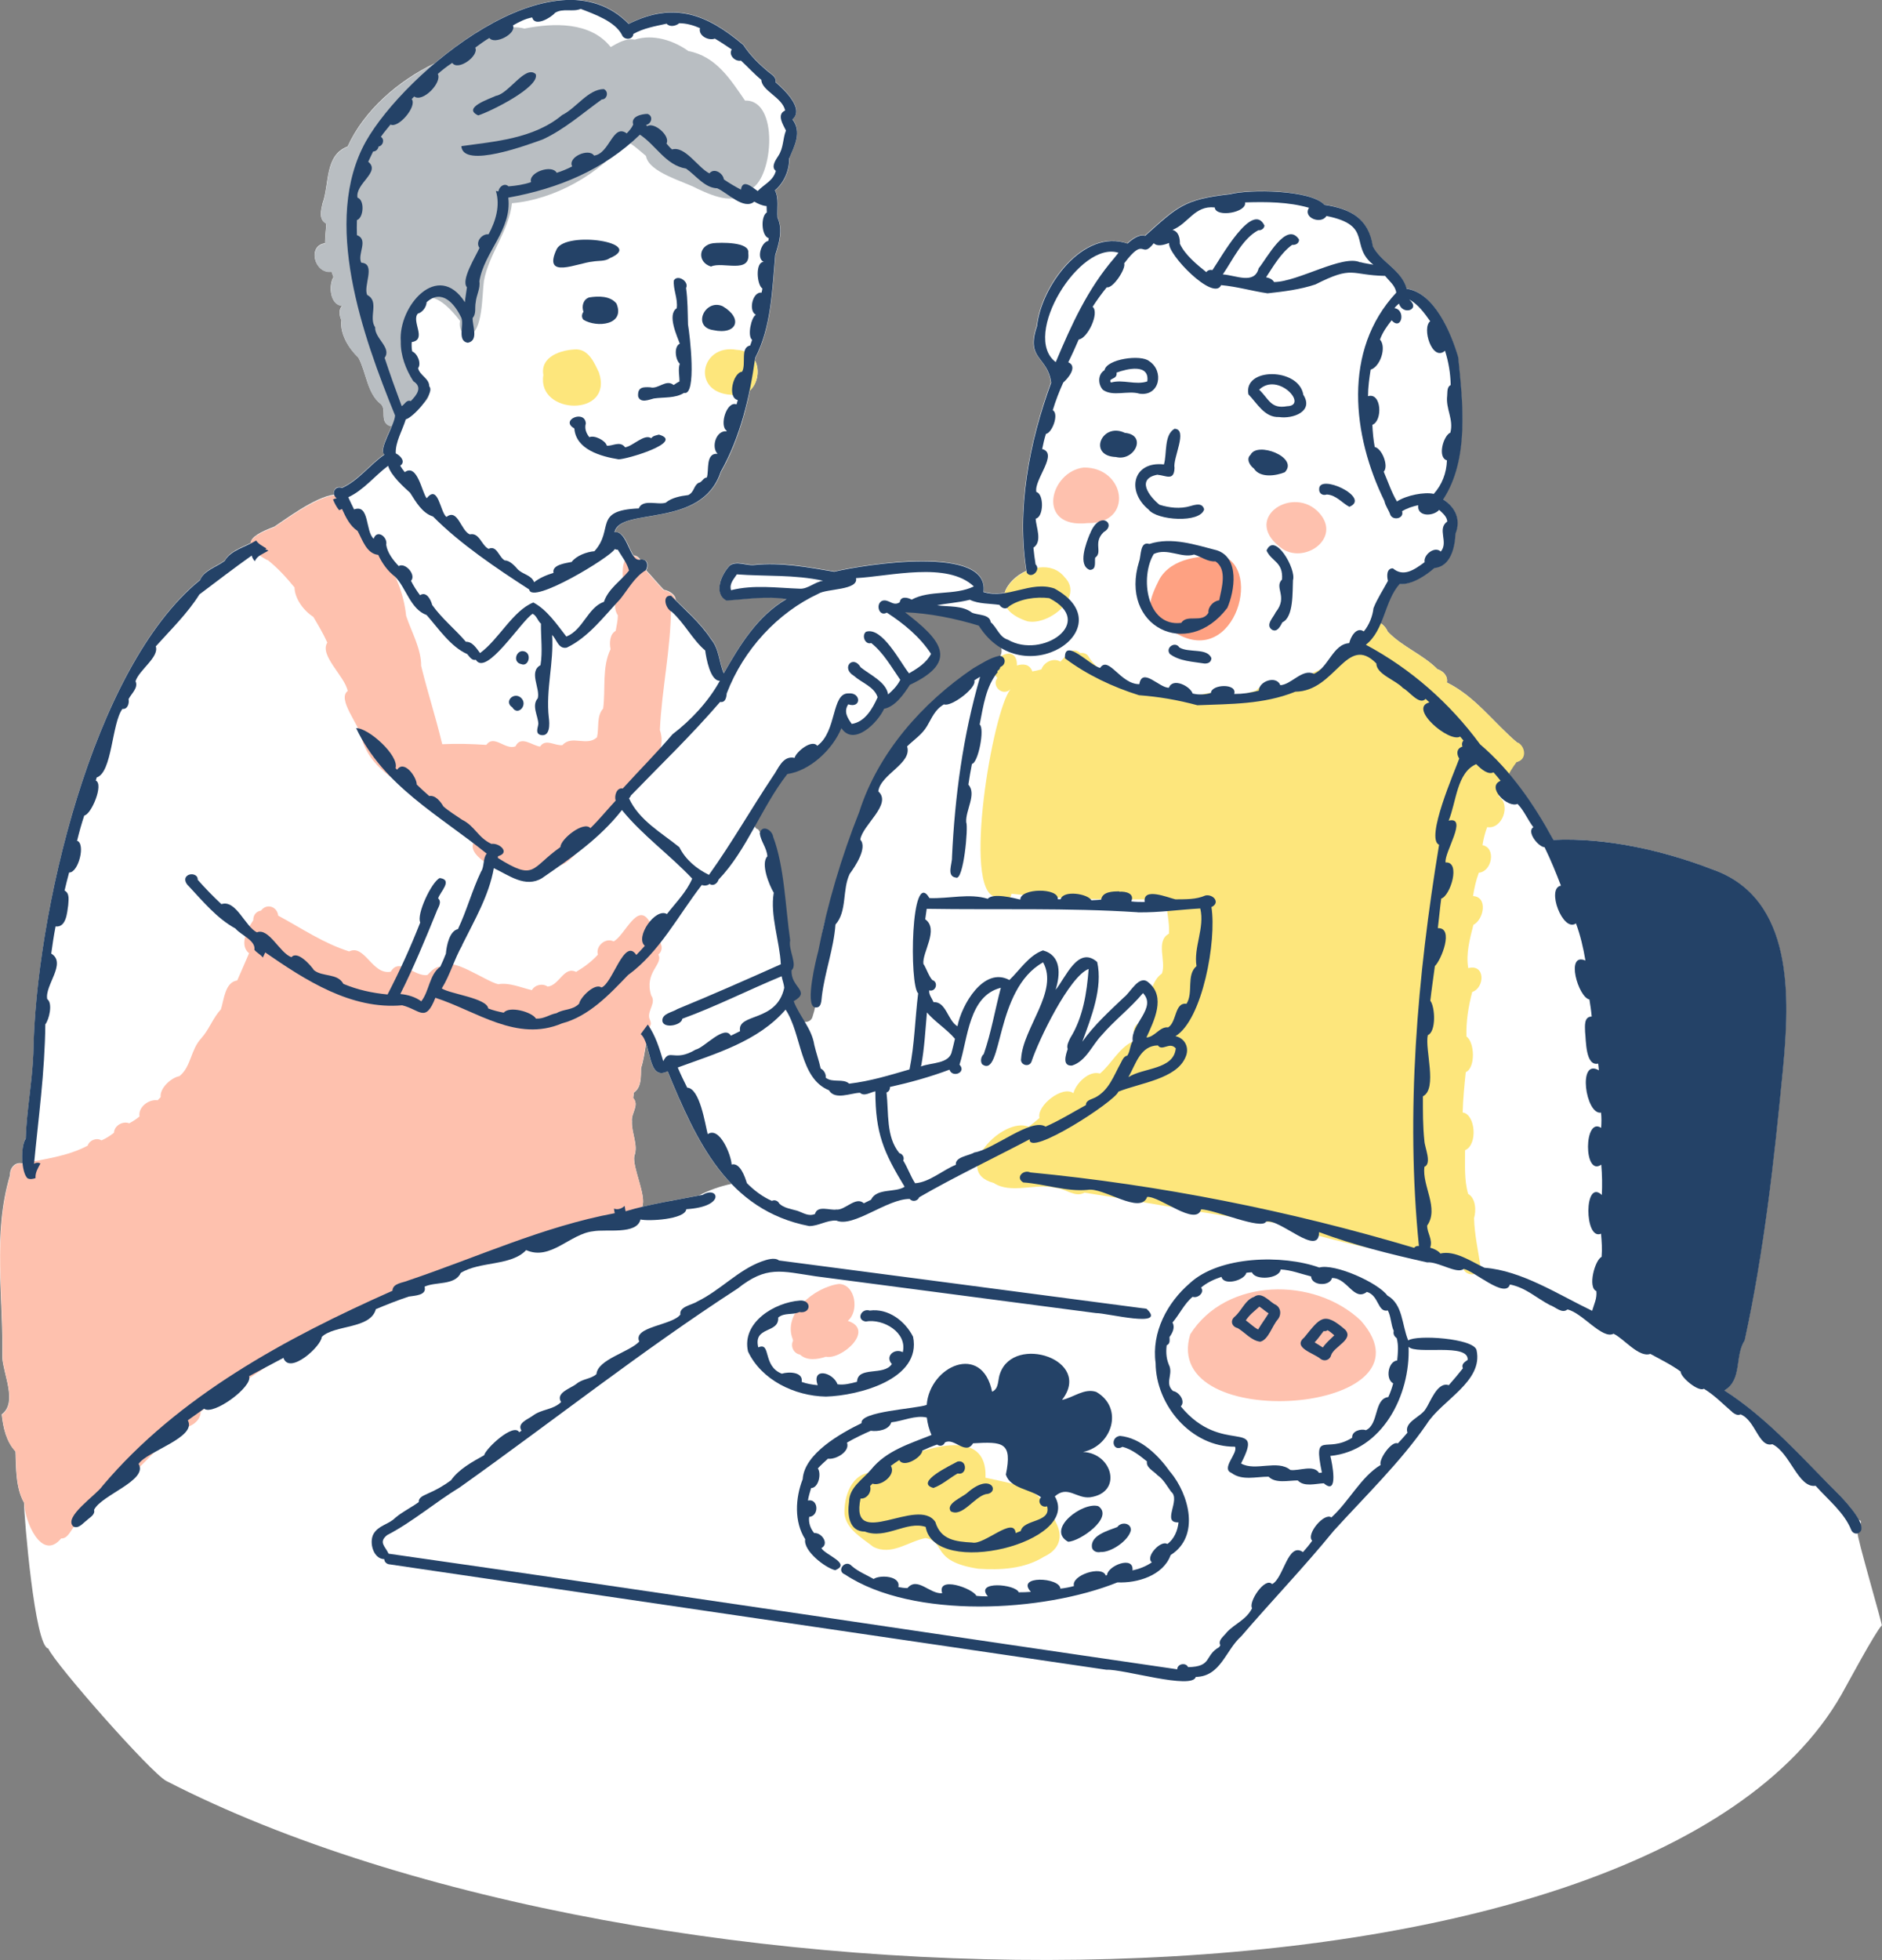 <?xml version="1.0" encoding="UTF-8"?><svg id="_レイヤー_2" xmlns="http://www.w3.org/2000/svg" viewBox="0 0 165.25 172.08"><rect x="0" y="0" width="165.25" height="172.08" fill="#808080" stroke="none"/><defs><style>.cls-1{fill:#fde67c;}.cls-1,.cls-2,.cls-3,.cls-4,.cls-5,.cls-6{stroke-width:0px;}.cls-2{fill:#244267;}.cls-3{fill:#fec1ae;}.cls-4{fill:#fff;}.cls-5{fill:#fea182;}.cls-6{fill:#b9bec2;}</style></defs><g id="_レイヤー_1-2"><path class="cls-4" d="m163.36,133.75c.11-.14,0-.31-.15-.32-.42-.8-1.3-1.74-1.58-2.04-3.27-3.25-6.37-6.85-10.24-9.33,1.59-.93.89-3.03,1.78-4.39,1.71-7.86,2.59-15.8,3.36-23.78.6-6.3,1.02-15.04-6.19-17.57-4.27-1.65-9.33-2.81-13.96-2.59-1.14-2.09-2.42-4.07-3.92-5.84.2-.34.4-.68.64-.99,0,0,0,0,0,0,0,0,0,0,0,0,.89-.18.81-1.29.13-1.7-2.1-1.77-3.68-4.05-6.19-5.29.11-.57-.33-1.01-.83-1.17-1.29-1.3-3.09-1.96-4.36-3.29-.13-.32-.37-.59-.63-.75.5-1.18.81-2.51,1.64-3.45,1.09.08,2.32-.76,3.05-1.4,1.44-.14,1.81-1.81,1.86-3.02.49-1.2.01-2.32-1.08-3.01,2.3-3.51,1.73-8.47,1.32-12.49-.63-2.14-2.09-5.65-4.53-6-.42-1.65-2.25-2.33-2.97-3.73-.37-2.46-1.96-3.29-4.25-3.64-1.2-1.33-6.59-1.38-8.29-.93-4.07.46-4.59,1.1-7.46,3.66-.3-.12-.81,0-1.54.67-3.9-1.35-7.59,3.79-7.94,7.24-1.02,2.98.94,2.62,1.24,4.98-1.9,5.19-3.04,11.06-2.16,16.53-.91.41-1.67,1.15-1.9,1.93-.61.09-1.23.1-1.85-.1.59-4.16-10.42-2.42-13.1-1.78-2.28-.39-4.69-.84-7.03-.59-.69.08-1.5-.39-2.13.04-.73.74-1.49,2.45-.3,3.08,1.75-.11,3.49-.41,5.27-.13-2.54,1.48-4.08,4.01-5.51,6.52-.43-.99-.39-2.14-1.13-3.01-.84-1.29-2.02-2.33-3.1-3.4.01-.46-.55-.81-1.04-.9-.53-.55-1.02-1.15-1.55-1.71.26-.37.15-1.01-.45-.93-.02,0-.05,0-.07,0-.13-.23-.36-.36-.61-.39-.46-.72-.79-2.15-1.62-2.02.46-2.26,7.66-.25,9.32-5.29,1.26-2.22,2.03-4.67,2.54-7.16.69-.62.88-1.79.45-2.63.01-.07.02-.14.03-.21,1.42-2.73,1.49-6.01,1.76-9.03.33-1.04.69-2.22.2-3.28-.06-.77.14-1.73-.23-2.4.81-.67,1.29-1.81,1.25-2.84.47-1.1,1.13-2.32.28-3.42,1.09-.93-.76-2.64-1.49-3.27.1-.43-.33-.66-.61-.89-.86-.71-1.63-1.48-2.22-2.38-3.15-2.66-6.06-3.84-10.06-1.84-4.38-4.5-11.68-1.08-17.07,3.49-3.15,1.51-6.16,4.09-7.62,7.29-2.04.77-1.58,3.3-2.2,4.99-.13.59-.36,1.44.33,1.77-.03.58-.11,1.16-.11,1.73-1.59.21-.92,2.73.57,2.49,0,0,0,0,0,0,.06.16.12.32.17.48-.45.73-.31,2.46.77,2.52-.35.34-.25.87-.07,1.28-.16,1.18.65,2.47,1.49,3.27.7,1.3.77,3.17,1.98,4.08.42.45.07,1.11.38,1.61.14.21.35.31.56.32-.41.97-1.06,2.17-.64,2.48-1.31.9-2.26,2.26-3.72,2.92-.51-.18-.82.23-.69.62-1.67.19-4.4,2.26-5.25,2.81-1.21.46-2.06.9-2.08,1.44-.83.41-1.84.73-2.26,1.52-.69.53-1.85.85-2.17,1.69-9.5,7.71-14.46,29.5-14.64,41.54-.1,2.52-.59,4.99-.67,7.49-.28.4-.36,1.36-.28,2.19-.03,0-.06.01-.09.02-.59-.12-1.05.42-1.02,1.04-1.56,5.24-.57,10.64-.68,15.98.08,1.5,1.36,3.98-.05,5.02.13,1.19.4,2.39,1.21,3.25.05,1.41.01,3.23.75,4.5,0,1.16.94,12.66,2.13,12.8.6,1.38,9.03,10.94,10.36,11.63,42.22,21.72,129.91,22.49,147.09-7.58.4-.7,2.97-5.51,3.54-6.07.13.12-2.28-8.05-2.11-8.11.34-.14.36-.47.22-.85Zm-102-28.8c-1.66.32-3.34.6-4.97.99.4-.96-.88-3.46-.69-4.46.37-.95-.27-2.05-.21-3.05-.09-.69.68-1.4.11-2.04.02-.16.04-.32.06-.48.68-.44.61-1.42.63-2.14.22-.68.32-1.42.44-2.16.42,1.25.48,3.14,1.88,2.43,1.51,3.65,3.08,7.27,5.61,9.89-.99.2-1.96.55-2.86,1.02Zm26.48-47.32c-.31.58-1.13.75-1.67,1.04-.73.38-1.42.82-2.08,1.31-1.33.98-2.48,2.18-3.59,3.39-.58.63-1.15,1.26-1.63,1.97-.45.67-.84,1.37-1.23,2.08-.12.21-.3.29-.49.28-.64,1.13-.96,2.39-1.32,3.64-.91,3.1-2.24,6.07-3.27,9.13-.96,2.86-.27,5.97-1.23,8.83-.17.51-.97.58-1.11,0-.03-.14-.07-.27-.11-.41-.28.05-.58-.14-.65-.41-.13-.53-.25-1.07-.2-1.61.02-.16.06-.28.16-.4-.1-.54-.16-1.09-.21-1.64-.13-1.39-.19-2.79-.31-4.19-.24-2.74-.71-5.54-2.33-7.83-.16-.04-.3-.17-.33-.4-.3-2.04,1.18-3.63,2.74-4.71,1.59-1.09,3.66-1.75,4.61-3.56.12-.22.41-.33.65-.26.96.27,1.81-.08,2.56-.65,0,0,0-.01,0-.02.68-1.47,1.95-2.56,3.19-3.56.21-.17.45-.21.67-.09.62-.52,1.31-1.11,1.51-1.93.02-.07.05-.13.08-.18-.32-.61-.56-1.28-.98-1.84-.02-.02-.03-.04-.03-.04,0,0-.02-.02-.03-.03-.04-.04-.07-.07-.1-.11-.07-.07-.15-.14-.23-.21-.04-.03,0,0-.06-.04-.05-.04-.1-.07-.15-.11-.09-.06-.18-.12-.27-.17-.38-.23-.76-.44-1.12-.71-.25-.18-.38-.49-.21-.79.14-.25.54-.39.79-.21.19.14.39.27.59.39.09-.14.24-.24.46-.24,1.89.01,3.73.4,5.25,1.59.72.57,2.24,1.59,1.66,2.69Z"/><path class="cls-3" d="m43.15,110.54c.25-.09.43-.28.5-.52,1.88-.75,4.01-.95,5.83-1.77,1.47-.41,2.92-.87,4.38-1.33,0,0,0,0,0,0,0,0,0,0,0,0,.4,1.17,1.7.4,1.65-.62,0,0,0,0,0,0,0,0,0,0,0,0,2.16.27-.06-3.54.18-4.84.37-.95-.27-2.05-.21-3.05-.09-.69.68-1.4.11-2.04.02-.16.04-.32.06-.48.68-.44.61-1.42.63-2.14.39-1.23.39-2.63.87-3.86.01-.2-.09-.34-.14-.52-.16-.68.63-1.34.17-1.98-.65-2.06,1.09-2.72.63-3.6.28-.22.36-.6.22-.91,0,0,0,.02.01.02,0,0,0-.02,0-.02,0,0,0,.01.01.02-.05-.15-.12-.3-.22-.42.79-.62.25-2.09-.79-1.56,0,0,0,0,0,0,0,0,0,0,0,0-1.06-1.84-2.16,1.2-3.16,1.72,0,0,0,0,0,0,0,0,0,0,0,0-.7-.36-1.6.4-1.38,1.16-.55.61-1.22,1.11-1.92,1.52,0,0,0,0,0,0,0,0,0,0,0,0-1.05-.54-1.47,1.18-2.49,1.29,0,0,0,0,0,0,0,0,0,0,0,0-.45-.31-1.11-.17-1.39.31,0,0,0,0,0,0,0,0,0,0,0,0-.95-.22-1.99-.69-2.95-.52,0,0,0,0,0,0,0,0,0,0,0,0-1.11-.25-4.34-2.61-4.79-1.45h0s0,0,0,0c-.56-.27-.98.17-1.43.64,0,0,0,0,0,0-1.11.19-2.48-1.6-3.21-.29-1.63.33-2.29-2.45-3.66-1.78,0,0,0,0,0,0,0,0,0,0,0,0-2.24-.7-4.22-2.06-6.23-3.14-.09-.81-1.03-1.11-1.51-.44-.47.06-.7.46-.68.84-.67.98-1.18,2.26-.37,2.9-.34.8-.69,1.59-1.04,2.39,0,0,0,0,0,0-1.07.14-1.16,1.68-1.43,2.53-.7.75-1.03,1.77-1.73,2.55-.94,1-.87,2.47-1.91,3.32-.72.12-1.76,1.07-1.65,1.84-.09.1-.18.19-.27.28,0,0,0,0,0,0h0c-.78-.12-1.73.61-1.59,1.42-.28.23-.58.43-.9.6,0,0,0,0,0,0,0,0,0,0,0,0-.56-.23-1.33.21-1.34.83-.34.26-.7.5-1.1.67,0,0,0,0,0,0,0,0,0,0,0,0-.43-.27-1.07-.01-1.21.46-1.79.95-3.8,1.17-5.78,1.58-.59-.12-1.05.42-1.02,1.04-1.56,5.24-.57,10.64-.68,15.98.08,1.5,1.36,3.98-.05,5.02.13,1.19.4,2.39,1.21,3.25.05,1.41.01,3.23.75,4.5,0,1.52,1.52,5.2,3.24,3.11,0,0,0,0,0,0h0c.59.05.87-.77,1.27-1.23.84-1.19,1.8-2.35,2.89-3.33,0,0,0,0,0,0,0,0,0,0,0,0,2.21-.36,4.37-3.92,6.49-5.17,0,0,0,0,0,0h0c.73.02,1.62-.62,1.6-1.39,2.51-2.16,5.99-3.61,8.12-5.98.66-.41,1.33-.82,2.03-1.18.95-.03,1.95-.59,2.62-1.24,4.06-2.11,8.38-3.71,12.76-4.98Z"/><path class="cls-3" d="m23.49,49.15c.88.69,1.66,1.55,2.37,2.42.02.99.82,2.06,1.65,2.58.44.74.88,1.48,1.23,2.26-.72,1.12,1.54,2.95,1.79,4.25-.94.7.96,2.91,1.17,3.95.72,2.88,3.19,3.85,5.21,5.49,0,0,0,0,0,0,1.28,1.3,3.23,2.31,4.89,3.6-1.35,1.24,2.22,2.91,3.21,3.21,1.43.41,2.28-.71,3.25-1.57,0,0,0,0,0,0,0,0,0,0,0,0,1.13,2.64,4.41-3.67,5.66-4.4,1.59-1.75,4.92-4.27,4.02-6.86.17-3.6.96-7.12.98-10.74.89-.74.04-1.4-.66-1.54-.67-.7-1.27-1.47-1.97-2.13.05-.57-.38-.9-.8-.9-1.35.26-.51,2.46-.92,3.48-.67.2-.69,1.26-.32,1.76,0,.46-.11.91-.19,1.37-.51.28-.57,1.03-.45,1.61-.77,1.6-.42,3.45-.65,5.21-.6.66-.35,1.71-.54,2.52-.89.85-2.22-.24-3.03.69-.67.09-1.48-.62-1.97.13,0,0,0,0,0,0-.7-.09-1.69-1.01-2.16-.02-.9.35-1.87-1.08-2.56-.13-1.35-.09-2.54-.12-3.87-.06-.65-2.68-1.23-4.35-1.85-6.87.01-1.51-.85-2.98-1.32-4.4-.4-3.85-2.75-6.46-5.03-9.65-.42-2.68-5.36,1.11-6.56,1.88-2.1.8-3.12,1.51-.6,2.88Z"/><path class="cls-3" d="m112.64,48.21c2.11,1.31,5.34-1.17,3-3.38-2.35-2.18-6.7.81-3,3.38Z"/><path class="cls-3" d="m95.17,41.04c-3.02.34-4.25,5.4.35,4.88,4.07.05,3.31-4.9-.35-4.88Z"/><path class="cls-3" d="m119.49,115.93c-4.09-3.88-11.83-3.79-14.98,1.2-2.7,8.92,22.19,6.99,14.98-1.2Z"/><path class="cls-3" d="m69.64,117.69c-.26.49.05,1.13.6,1.22.61.57,1.56.43,2.28.19,0,0,0,0,0,0,0,0,0,0,0,0,1.38.29,4.36-2.35,1.92-3.15,1.03-.83.68-3.2-.77-3.24-2.15.28-5,2.59-4.05,4.88,0,.03,0,.07.01.1Z"/><path class="cls-6" d="m65.41,8.82c-1.29-1.87-2.53-3.87-4.97-4.34-1.33-.95-3.11-1.51-4.71-1,0,0,0,0,0,0-.76-.15-1.47.29-2.11.65,0,0,0,0,0,0,0,0,0,0,0,0-1.77-2.24-5.03-2.13-7.57-1.62,0,0,0,0,0,0,0,0,0,0,0,0-2.4-.67-5.76,1.83-7.51,2.91-3.29,1.48-6.49,4.14-8.01,7.47-2.04.77-1.58,3.3-2.2,4.99-.13.59-.36,1.44.33,1.77-.03.58-.11,1.16-.11,1.73-1.59.21-.92,2.73.57,2.49,0,0,0,0,0,0,.06.16.12.32.17.48-.45.73-.31,2.46.77,2.52-.35.34-.25.87-.07,1.28-.16,1.18.65,2.47,1.49,3.27.7,1.3.77,3.17,1.98,4.08.42.45.07,1.11.38,1.61.38.58,1.32.35,1.4-.35,4.29-2.7,1.67-1.75,1.08-5.2-.85-3.78.5-8.07,4.07-3.39-.11.6.11,1.22.76,1.26,1.27-.26,1.17-3.61,1.34-4.76.42-2.37,2.22-4.42,2.46-6.83,0,0,0,0,0,0h0c3.67-.31,7.7-2.53,9.99-5.49,0,0,0,0,0,0,0,0,0,0,0,0,.66.35,1.21.86,1.78,1.34.24,1.46,3.33,2.22,4.54,2.89,1.55.71,3.4,1.51,4.74-.03,1.89-1.02,2.42-7.83-.59-7.72Z"/><path class="cls-1" d="m133.24,65.21c-2.1-1.77-3.68-4.05-6.19-5.29.11-.57-.33-1.01-.83-1.17-1.29-1.3-3.09-1.96-4.36-3.29-.36-.84-1.43-1.39-1.74-.22-.03.03-.05.07-.08.11,0,0,0,0,0,0,0,0,0,0,0,0-1.03,0-2.23,1.87-2.61,2.74,0,0,0,0,0,0,0,0,0,0,0,0-1.86.72-3.54,1.85-5.49,2.34-.43-.52-1.27-.27-1.66.2-.8.26-1.64.41-2.46.57-.53-1.13-3.41.37-4.73-.07-.26-.71-2.04-1.31-2.59-.63h0c-1.88-.41-3.98-1.26-5-2.98-.18-.17-.42-.23-.65-.19-.72-.68-1.27.31-1.74.75-.62-.37-1.44.04-1.67.68,0,0,0,0,0,0,0,0,0,0,0,0-.26.07-.53.14-.8.18-.23-.65-.8-.69-1.35-.52.07-2.23-3.08-.4-1.72,1.09-.54.73.48,1.66,1.16.99-1.58,1.92-4.26,17.73-1.32,18.23.32.63,1.33.41,1.4-.27,0,0,0,0,0,0,0,0,0,0,0,0,4.49.47,9.04.57,13.56.46.04,1.01.34,2.02.27,3.04,0,0,0,0,0,0,0,0,0,0,0,0-1.21.67-.21,2.42-.62,3.5,0,0,0,0,0,0,0,0,0,0,0,0-1.3.93-.96,3.11-1.99,4.35,0,0,0,0,0,0,0,0,0,0,0,0-.49.18-.63.87-.31,1.26-.1.14-.21.27-.32.39h0s0,0,0,0c-1.16.56-1.82,1.95-2.82,2.78-.96-.29-2.11.86-2.33,1.73,0,0,0,0,0,0,0,0,0,0,0,0,0,0,0,0,0,0-.93-.72-3.24,1.08-2.98,2.17,0,0,0,0,0,0h0c-.31.27-.62.53-.95.77-2.27-.93-6.87,3.93-3.06,4.94,1.51,1,3.73-.02,5.47.43.83.07,1.68.88,2.49.42,5.61.85,11.15,1.96,16.8,2.66,5.32,1.74,10.86,2.84,16.39,3.73.07,1.01,1.58,1.07,1.58.02-.22-1.39-.52-2.76-.56-4.18.2-.65.15-1.75-.52-2.12-.36-1.24-.26-2.56-.27-3.84,0,0,0,0,0,0h0c1.14-.47.91-3.17-.21-3.31.03-1.18.15-2.36.27-3.54,0,0,0,0,0,0h0c.87-.37.79-2.64.06-3.13-.04-1.32.17-2.64.51-3.91,0,0,0,0,0,0,0,0,0,0,0,0,1.11-.37,1.17-2.49-.35-2.09-.22-1.28.14-2.57.45-3.8,0,0,0,0,0,0,0,0,0,0,0,0,.93-.48,1.29-2.46-.03-2.53.11-.7.26-1.39.51-2.05h0s0,0,0,0c1.14-.09,1.55-2.17.32-2.42.08-.54.22-1.07.41-1.58,0,0,0,0,0,0,0,0,0,0,0,0,1.35.22,2.11-2.02,1-2.7.4-1.06.9-2.11,1.59-3.02,0,0,0,0,0,0,0,0,0,0,0,0,.89-.18.81-1.29.13-1.7Z"/><path class="cls-1" d="m52.59,32.7c-.4-.84-.88-1.98-1.95-2.03-1.37.02-3.22.63-2.93,2.25-.59,3.52,6.2,3.73,4.88-.22Z"/><path class="cls-1" d="m64.69,30.71c-3.19-.56-4.03,3.74-.49,3.95,2.65.67,3.31-3.83.49-3.95Z"/><path class="cls-1" d="m86.53,129.73c.23-5.33-7.35-1.85-9.92-.47-1.85.03-2.52,2.12-2.46,3.66.18,1.34,1.55,2.1,2.52,2.86,1.6.83,3.09-.47,4.59-.76,1.85.32.41,2.04,4.63,2.69,1.96.13,4.06.02,5.77-1.05,1.34-.62,1.74-1.71,1.05-3.03-1.42-3.19-3.09-3.21-6.18-3.91Z"/><path class="cls-1" d="m90.21,54.54c1.88.4,5.02-2.13,3.26-3.88-2.27-2.86-8.55,2.14-3.26,3.88Z"/><path class="cls-5" d="m107.54,48.87c-1.97-.18-4.68.08-5.75,2-.68,1.37-1.61,3.28.45,3.98,5.6,4.77,8.73-4.36,5.3-5.98Z"/><path class="cls-2" d="m46.09,57.2c-.72-.28-1.16.93-.32,1.1.64.26.93-.88.32-1.1Z"/><path class="cls-2" d="m44.99,62.1c.48.81,1.42-.24.75-.85-.63-.55-1.52.35-.75.85Z"/><path class="cls-2" d="m69.3,13.9c.47-1.1,1.13-2.32.28-3.42,1.09-.93-.76-2.64-1.49-3.27.1-.43-.33-.66-.61-.89-.86-.71-1.63-1.48-2.22-2.38-3.15-2.66-6.06-3.84-10.06-1.84-6.55-6.72-19.64,4.25-23.07,10.31-3.9,6.98-.28,17.09,2.56,24.06-.03.86-1.51,3.01-.93,3.44-1.31.9-2.26,2.26-3.72,2.92-.65-.23-.98.51-.48.92-.11.01-.22.05-.32.09.14.34.3.66.54.95.08-.04.17-.07.25-.11.34.74.69,1.48,1.37,1.93.42.75.77,1.99,1.81,2.1.35.74.83,1.43,1.49,1.92,0,0,0,0,0,0,.96.97,1.33,2.84,2.76,3.36,1.06,1.21,2.13,2.8,3.57,3.43.19.23.41.59.75.5.92,1.5,3.98-3.41,4.99-4.04.35.17.44.62.73.87-.02,1.17.16,2.43-.04,3.64-1.06.58-.01,2.03-.24,2.91-.56.64.02,1.53.05,2.23-.02.32-.31.85.2.99.84.18.8-.94.72-1.53-.28-2.44.45-4.79.29-7.25.41.4.55,1.27,1.29,1.11,1.88-.89,3.28-2.76,4.69-4.26,0,0,0,0,0,0,.71-.89,1.28-1.96,2.24-2.53,0,0,0,0,0,0,.26-.37.16-1.02-.45-.94-.97.31-1.13-2.59-2.29-2.4.46-2.26,7.66-.25,9.32-5.3,1.73-3.07,2.55-6.55,3.03-10,1.42-2.73,1.49-6.01,1.76-9.03.33-1.04.69-2.22.2-3.28-.06-.77.14-1.73-.23-2.4.81-.67,1.29-1.81,1.25-2.84Zm-15.06,34.35c.35.59.83,1.18.99,1.84-.71.9-1.81,1.58-2.2,2.74-1.43.5-1.82,2.46-3.3,3.05-.83-1.06-1.7-2.36-2.9-2.99-1.79.71-3.04,3.25-4.68,4.44-.3-.4-.67-1.02-1.24-.99-.97-1.13-2.09-2.01-2.96-3.23-.12-.46-.5-1.23-1.07-.86-.3-.4-.57-.82-.79-1.26.48-.52-.5-1.64-1.08-1.3-.49-.51-1-1.17-1.1-1.87.15-.68-.81-1.39-1.1-.53-.74-.63-.35-3.08-1.72-2.57-.18-.35-.34-.71-.51-1.07,1.36-.63,2.31-1.87,3.5-2.76.25.88,1.41,1.89,1.93,2.37.51.8,1.06,1.78,2.01,2.08,2.4,2.42,5.56,4.54,8.45,6.41.2,1.37,7.19-2.88,7.51-3.55.08.04.17.06.25.05Zm13.22-27.1c-.62.1-1.07,1.54-.4,1.84-.77,0-.6,2.05-.12,2.33-.01.13-.04.25-.07.37-.79-.11-1.18,1.61-.5,1.94-.42.23-.76,1.89-.33,2.2-.05.17-.11.33-.17.5-.9.16-.33,1.63-.71,2.3-.79.08-1.32,2.27-.38,2.49-.03.13-.07.25-.11.38-.86-.34-1.54,1.89-.86,2.31,0,.02-.01.04-.02.05-.91-.09-1.37,1.39-.78,1.98-1.1-.1-.73,1.54-.95,2.08-.31,0-.42.43-.71.46-.46.25-.37.82-.92,1.08-.67.08-1.46.23-1.98.67-.71.22-2.02-.35-2.36.5-4.05.17-2.14,1.83-3.9,3.76-.67.05-1.58.39-2,.94-.51.11-1.75.24-1.59.96-.6.18-1.24.45-1.7.82-.25-.63-.93-.66-1.41-1.1-.27-.31-.72-.82-1.16-.81-.53-.27-.7-1.37-1.43-1.02-.63-.3-.8-1.46-1.65-1.27-.79-.33-1.05-2.31-2.05-1.53-.56-.43-.71-2.93-1.73-1.64-.41-.44-.81-3.1-1.93-2.29-.15-.18-.28-.37-.4-.57.52-.35,0-.9-.39-1.08-.05-.98.59-2.03.88-2.99.6-.12,2.62-2.31,2.06-2.9,0-.7-.83-.94-.98-1.59.31-.42-.06-1.3-.52-1.47-.05-.27-.06-.55-.04-.82,1.38-.21-.06-1.84.54-2.5.41-.11.75-.58.77-1,1.33-1.21,2.46.12,3.05,1.37.25.65-.39,2.03.56,2.19,1-.19.39-1.51.43-2.18.34-.37.17-.92.27-1.37.05-.62.42-1.21.32-1.84.42-2.6,2.88-4.53,2.54-7.35,4.45-.8,8.41-2.48,11.56-5.53,1.41.93,2.27,2.69,4.05,2.98.86.59,1.63,1.7,2.74,1.73.9.39,2.33,1.94,3.25,1.17.33.19.69.36,1.08.39,0,.19.02.37.02.56-.55.33-.49,2.07.17,2.26-.01.08-.03.16-.04.24Zm.66-6.13c-.25.87-.97,1.11-1.59,1.75-.44-.3-1.33-1.13-1.47-.12-.52-.28-.98-.54-1.5-.9-.07-.55-.86-1.05-1.27-.53-1.01-.5-2.14-2.44-3.28-2.1-.18-.15-.34-.34-.49-.52.37-.67-1.1-1.93-1.69-1.52-.04-.04-.07-.08-.11-.11.49-.09.67-.79.14-.97-.51,0-1.5.22-1.26.93-.13.3-.35.55-.57.78-1.23-.9-1.49,1.78-2.87,1.95-.44-.69-2.34.12-1.92.95-.43.22-.88.41-1.36.56-.4-.76-2.51-.05-2.25.82-.66.22-1.27.31-1.98.37-.35-.34-.85.04-.88.44-.08,0-.15-.02-.23-.04.4,1.29-.02,2.66-.64,3.81-.58-.07-1.19.67-.8,1.19-.31.73-1.66,2.82-1.1,3.46-.05.43-.14.87-.18,1.31-2.37-3.7-5.86.35-5.63,3.44-.03,1.23.45,2.47,1.1,3.49.84.53.32,1.2-.22,1.75-.39-.15-.54.31-.8.44-.53-1.42-1.02-2.79-1.5-4.24.65-.88-.88-1.7-.83-2.68-.61-.88.4-2.27-.69-2.83-.4-.75.81-2.76-.53-2.84-.37-.76.68-2.02-.38-2.42-.01-.44-.02-.86,0-1.32.6-.2.69-1.77.05-1.97-.21-1.25,2.07-2.25.94-3.15.15-.3.29-.6.43-.9.25,0,.45-.21.48-.44.39-.06.56-.62.2-.85.26-.37.56-.72.85-1.08.68.37,2.36-1.6,1.86-2.23.07-.08.14-.15.22-.23.74.56,2.47-1.22,2.07-1.98.4-.35.82-.68,1.27-.97.51.74,2.37-.62,2.02-1.34.4-.3.81-.59,1.24-.85.44.63,2.4-.35,2.07-1.1.53-.3,1.08-.59,1.69-.7.22.87,1.66.02,2-.4.7-.44,1.56-.05,2.26-.35,1.23.47,2.99,1.1,3.61,2.26.16.49.97.5,1.01-.06.91-.51,1.88-.67,2.92-.9.28.32.81.21,1.11-.04.63,0,1.25.18,1.82.43-.16.67.75,1.13,1.31.92.48.28.97.61,1.48.95-.31.5.3,1.09.81.98.6.55,1.15,1.17,1.79,1.69.03.96,1.84,1.53,2.09,2.69-.78.35-.18,1.24.07,1.76-.29.73-.2,1.53-.68,2.24-.23.35-.65.96-.21,1.3Z"/><path class="cls-2" d="m53.03,7.82c-1.39.01-2.43,1.67-3.67,2.28-2.52,2.1-5.97,2.32-8.85,2.73.13,2.02,5.88-.14,7.12-.58,1.91-.87,3.51-2.3,5.21-3.52.48,0,.63-.7.19-.9Z"/><path class="cls-2" d="m41.99,10.13c1.04-.32,5.44-2.49,5.05-3.62-.9-.85-2.36,1.72-3.49,1.9-.57.27-3,1.06-1.56,1.72Z"/><path class="cls-2" d="m62.61,21.35c-1.31.18-1.4,1.68-.18,2.05,1.01-.48,3.52.7,3.27-1.21.14-.97-2.44-.91-3.09-.84Z"/><path class="cls-2" d="m53.55,22.66c3.21-1.36-3.84-2.43-4.67-.79-1.28,2.72,1.83,1.21,3.18,1.09.49-.09,1.07,0,1.49-.3Z"/><path class="cls-2" d="m54.13,26.65c-.55-.69-1.6-.67-2.4-.54-.53.18-.67.77-.5,1.26-.15.21-.19.48,0,.7,1.17.72,3.69.47,2.9-1.42Z"/><path class="cls-2" d="m63.45,26.88c-1.54-.68-2.72,1.82-.82,2.1,2.08.45,2.65-1.03.82-2.1Z"/><path class="cls-2" d="m60.41,28.5c-.03-1.07-.02-2.15-.17-3.22.29-.54-.72-1.23-1.07-.67-.09.75.37,1.61.25,2.45-.87.56.05,2.48.27,3.11-.54.25-.39,1.42,0,1.76-.17.49-.02,1.05-.03,1.56-.18.08-.35.2-.51.31-.67-.55-1.34.39-2.05.2-.58-.03-1.13-.06-1.07.79.19.64.97.29,1.38.19.88-.13,1.88,0,2.65-.49,1.15.3.5-5.17.35-6Z"/><path class="cls-2" d="m57.84,38.16c-.24.06-.51.1-.66.31-.6-.42-1.58.68-2.29.8-.45-.61-1.13-.08-1.61-.15-.11-.45-1.1-.95-1.53-.74-.28-.34-.44-.77-.31-1.21-.08-1.24-2.31-.29-1.01.44.14,1.86,2.34,2.46,3.88,2.71.64.03,5.89-1.52,3.53-2.17Z"/><path class="cls-2" d="m6.78,73.76c.18-.73.38-1.46.62-2.17.62-.09,1.73-2.75,1.01-3.07.03-.09.05-.18.08-.27,1.37-.44,1.32-4.76,2.26-6.02.44.06.62-.47.54-.86.24-.48.88-.99.61-1.57.32-1,2.09-2.11,1.78-3.06,1.28-1.43,2.78-2.88,3.83-4.56,1.54-1.15,3.03-2.31,4.59-3.41.04.17.14.35.28.5.18-.5.79-.67,1.19-.94-.09-.05-.18-.08-.28-.11.04-.02.08-.05.11-.07-.32-.2-.7-.38-.91-.7-.88.56-2.24.84-2.75,1.78-.69.53-1.85.85-2.17,1.69-9.5,7.71-14.46,29.5-14.64,41.54-.1,2.52-.59,4.99-.67,7.49-.47.68-.4,2.99.16,3.49,0,0,0,0,0,0,.23.11.47.06.7-.02-.04-.47.21-.88.43-1.28-.14-.1-.41-.09-.56.03.37-3.93.95-8.05.99-12.25.34-.42.67-1.86.17-2.21-.25-1.2,1.74-3.16.35-4,.11-.81.22-1.55.38-2.38.94.1,1.01-1.2,1.11-1.87.02-.44.15-1.04-.32-1.28.12-.53.26-1.06.4-1.59.81.05,1.49-2.56.67-2.8Z"/><path class="cls-2" d="m22.58,81.86c-1.07-.51-1.84-2.91-3.14-2.49-.73-.68-1.42-1.39-2.08-2.14.03-.46-.57-.61-.9-.37-.36.26-.16.69.11.93,1.25,1.34,2.48,2.83,4.1,3.72.49.58,1.8,1.05,1.67,1.87.21.27.54.4.74.68.07-.15.14-.3.21-.45,3.53,2.44,7.55,5.04,12.02,4.64,1.56.38,2.04,1.59,2.92-.66,3.62,1.17,7.15,3.93,11.11,2.25,2.38-.63,4.17-2.54,5.8-4.24,2.77-2.01,4.43-5.27,6.48-7.91.22.08.52.06.68-.1.32.24.69-.03.8-.38,2.47-2.57,3.77-6.36,6.03-9.26,1.96-.28,3.97-2.12,4.75-4.03,1.09,1.63,3.19-.47,3.75-1.7.98-.19,1.74-1.29,2.26-2.1,4.48-2.1,2.6-4.04-.42-6.37,2.11.08,4.38.53,6.47,1.17,3.89,6.18,12.89.16,6.64-3.26-2.09-.71-4.12.98-6.23.31.59-4.16-10.42-2.42-13.1-1.78-2.28-.39-4.69-.84-7.03-.59-.69.08-1.5-.39-2.13.04-.73.74-1.49,2.45-.3,3.08,1.75-.11,3.49-.41,5.27-.13-2.54,1.48-4.08,4.01-5.51,6.52-.43-.99-.39-2.14-1.13-3.01-.94-1.45-2.32-2.59-3.49-3.8-.82-.09-.52,1.12.05,1.4,0,0,0,0,0,0,1.13,1.01,1.85,2.49,2.94,3.4.09.69.45,2.7,1.29,2.66-.99,1.8-2.52,3.45-4.16,4.7-1.41,1.65-2.86,3.1-4.37,4.76-.54-.11-.76.66-.62,1.06-.81.87-1.4,1.62-2.22,2.42-.58-.67-2.64.97-2.63,1.66-2.64,1.86-2.18,3.02-5.49.96,0-.06-.01-.11.01-.16,1.09-.29.15-1.18-.58-1.08-1.19-.55-1.44-1.56-2.58-2.12-.53-.37-1.14-.73-1.64-1.17-.24-.42-.7-1.01-1.24-.91-.38-.33-.74-.66-1.1-1.01.01-.65-1.11-2.21-1.72-1.3-.05-.05-.1-.09-.14-.14.34-1.1-2.4-3.55-3.46-3.51,2.4,5.07,7.28,7.63,11.47,11.02-.34.35-.21,1.19-.5,1.57-.8,1.68-1.25,3.41-2.03,5.05-.75.17-1,1.46-1.06,2.16-.16.41-.29.72-.49,1.14-.97.7-.96,2.14-1.67,3.04-.53-.39-1.19-.58-1.84-.64,1.16-2.31,2.18-4.77,3.16-7.18.12-.38.54-.87.16-1.22.18-.57,1.33-1.63.14-1.78-.72.34-2.06,3.2-1.71,3.9-.87,2.21-1.77,4.19-2.87,6.32-1.37-.13-2.64-.41-3.88-.93-.51-.96-1.82-.59-2.58-1.2-.29-.44-1.46-1.76-1.98-1.14-1.04-.38-1.97-2.59-3.02-2.19Zm69.55-29.35c4.17,2.12-.65,5.38-3.62,3.65-.77-.23-.96-1.07-1.52-1.54-.09-.72-1.13-.6-1.65-.84-.82-.65-2.07-.5-3.06-.64.78-.18,1.76-.21,2.88-.49.77.38,1.75.32,2.6.45.18.3.59.44.82.14.94-.67,2.39-.88,3.56-.73Zm-21.87-.83c-2.03-.07-4.08-.37-6.07.13-.17-.56.23-.96.51-1.39,2.53.19,5.06.01,7.57.56-.71.1-1.32.72-2.01.7Zm-14.88,18.17c2.74-2.83,5.22-5.19,7.85-8.23.46.08.55-.38.58-.75,1.48-3.86,4.48-7.09,8.05-8.75.71-.46,3.55-.29,3.3-1.37,3.01-.16,8.01-1.48,10.35.73-1.72.83-3.85.28-5.46,1.16-.36-.2-.97-.33-1.05.23-.6.4-.95-.32-1.54-.13-.61.27-.28,1.44.41,1.04,1.48.96,2.89,2.11,3.88,3.62-.4.79-1.18,1.27-1.93,1.71-.76-.93-2.35-4.12-3.78-3.65-.41.32-.08,1.17.46.99,1.08.86,1.77,2.11,2.55,3.23-.26.51-.64.91-1.07,1.28-.16-1.09-1.61-1.73-2.41-2.38-.65-1.13-1.77.04-.59.75.68.61,1.79.95,2.08,1.88-.44.98-1.09,2.16-2.27,2.34-.38-.53-.73-1.08-.31-1.72,1.17.39,1.14-1.07.02-.96-1.51-.04-.99,3.33-2.74,4.6-.47-.61-1.86.53-1.99,1.06-1.07-.24-1.45,1.02-1.91,1.62-1.92,2.88-3.6,5.84-5.61,8.65-1.08-.53-2.05-1.32-2.6-2.43-1.58-1.28-3.54-2.36-4.42-4.29.07-.06.13-.14.16-.24Zm-14.81,13.13c1.08-2.18,2.37-4.37,2.79-6.77,1.32.62,2.76,1.77,4.23.88,2.55-1.76,5.09-3.51,7.02-5.98,1.79,2.21,4.2,3.93,6.17,6.02-.49,1.16-1.45,2.12-2.22,3.11-1-.59-2.83,2.03-1.94,2.79-.24.27-.49.54-.75.8-1.05-1.59-2.07,2.5-3.06,2.86-.57-.44-1.86.86-1.96,1.42-.59.6-1.33.44-1.98.83-.65.12-1.09.52-1.81.48-.35-.59-2.34-1.14-2.83-.52-.46-.09-.92-.2-1.36-.37-.11-.91-3.34-1.27-4.08-1.76.73-1.18,1.11-2.6,1.8-3.8Z"/><path class="cls-2" d="m98.27,78.25c-.56,0-1.48.02-1.58.72-.29.04-.57.04-.86.06-.32-.58-2.47-.91-2.7-.09-.08,0-.17,0-.25,0,.11-1.03-3.3-.98-3.29.03-.62-.15-2.41-.6-2.86-.07-1.62-.5-3.37,0-5.12-.06-1.64-2.79-1.78,7.68-.99,8.36-.28,2.23-.31,4.48-.76,6.68-1.76.51-3.43,1.03-5.3,1.25-.52-.49-1.47-.04-2.06-.53.05-.3-.16-.67-.44-.8-.15-.69-.4-1.38-.56-2.07-.23-1.48-1.3-2.49-1.81-3.84,1.57-.89-.3-1.2-.18-2.72.54-.48-.31-1.81-.13-2.62-.42-2.96-.51-6.48-1.49-9.08-.08-.61-.98-1.13-1.18-.32.09.72.61,1.25.67,2.02-.61.63.15,2.52.56,3.2-.34,1.97.52,4.25.62,6.28-3.02,1.35-6.01,2.67-9.08,3.93-.44.29-1.37.39-1.32,1.05.1.7,1.7.38,1.75-.2,2.99-1.09,5.79-2.52,8.72-3.73.06.34.2.66.23,1.01-.66,3.08-4.15,2.18-3.88,3.81-.27.13-.54.27-.81.4-.56-1.01-2.34,1.07-3.09,1.22-1.91,1.14-2.28-.16-2.84,1.02-.34-1.13-.68-2.25-1.36-3.22-.21.28-.42.55-.62.84.97.83.57,4.17,2.36,3.26,2.54,6.14,5.27,12.2,12.43,13.59.82,0,1.57-.54,2.39-.48,1.5.64,4.45-1.92,6.44-1.9.23.29.7.19.83-.15,3.1-1.79,6.49-3.4,9.7-5.09-.13,1.61,7.54-3.35,7.79-4.18,1.92-.77,5.11-1.11,5.9-3.04.35-.78-.02-1.64-.89-1.83,2.38-1.44,3.63-8.4,3.16-11.33.81-.38.17-1.16-.53-1.02-.82.36-1.7.33-2.63.34-.65-.15-2.89-1.1-2.7.23-.39,0-.79,0-1.18-.05.32-.71-.5-.89-1.04-.85Zm-17.38,15.29c.28-1.54.36-3.1.5-4.66.74.86,1.7,1.42,2.46,2.31-.08.36-.17.72-.26,1.07,0,0,0-.01,0-.02-.18,1.18-1.82,1.02-2.73,1.38,0-.03.01-.05.02-.08Zm-4.41,11.78c-.21.11-.42.21-.63.31-.71-.65-1.65.64-2.42.55-.57.09-1.66-.4-1.87.39-.58.25-1.05-.12-1.58-.29-.53-.15-1.17-.24-1.56-.63-.1-.23-.41-.36-.64-.23-.8-.34-1.58-.93-2.2-1.56-.17-.55-.6-1.83-1.34-1.63-.03-.8-1.04-3.38-2.1-2.67-.22-.86-.69-4.03-1.8-4.08-.29-.58-.58-1.17-.83-1.77,3.35-1.23,7.04-2.28,9.47-5.08,1.43,2.15,1.21,6.03,3.81,7.08.52.89,1.9.24,2.72.22.38.35.92-.05,1.35-.13.01,3.68.71,5.32,2.57,8.38-.8.54-2.43.09-2.94,1.12Zm19.64-8.96c-.29.16-.78.22-.77.65-1.23.67-2.23,1.31-3.54,1.89-1.28-.8-4.56,2.01-6.26,2.27-.46.29-1.71.38-1.62,1.08-1.18.48-2.33,1.54-3.58,1.62-.4-.62-.65-1.36-1.04-1.99.12-.27-.06-.59-.34-.65-1.19-1.45-.92-3.52-1.13-5.33.22-.07.32-.28.3-.48,1.75-.39,3.5-.87,5.23-1.52.25.76,1.53.24.88-.44.75-2.32.8-6.03,3.63-6.75-.51,1.91-.84,3.92-1.5,5.82-.24.2-.33.65-.13.91,1.82,1.25,1.05-6.58,5.34-8.96,1.4,2.53-1.76,5.73-1.93,8.44-.12.57.7.82.91.28.62-1.9,3.33-7.5,5.02-8.14-.16,2.1-.5,4.28-1.62,6.07-.13.29-.34.64-.22.96-.17.51-.51,1.51.38,1.45,1.22-.38,1.75-1.77,2.58-2.64,1.13-1.32,2.53-2.38,3.65-3.72,1.25,1.3-1.12,2.74-.9,4.22-.25.35-.21.88-.48,1.27-.3.05-.43.37-.55.61-.65,1.16-1.04,2.43-2.29,3.08Zm7.12-4.35c-.16,1.91-2.86,1.7-4.16,2.55.67-1.19,1.05-2.76,2.59-2.79.38.55,1.02-.35,1.56.25h0Zm-3.32-11.92c1.83.03,3.65-.24,5.47-.34.41,1.7-.6,3.4-.33,5.06-.92.78-.25,2.33-.88,3.31-1.06-.15-.84,1.6-1.61,2.07-.74-.09-1.15.84-1.91.89.68-1.49,1.73-3.57.19-4.83-.82-.75-1.58.87-2.16,1.3-1.29,1.23-2.62,2.43-3.66,3.9.79-2.14,1.82-4.74,1.31-7-1.68-1.48-2.77,1.38-3.65,2.44.41-1.34.53-3-1.11-3.46-1.23.43-2.02,1.71-2.95,2.6-2.25-1.21-4.2,2.18-4.56,4.06-.85-.48-1-2.2-2.1-2.11-.14-.35-.43-.67-.38-1.04.58.16.85-.72.27-.91-.31-.33-.58-1.16-.78-1.41-.13-1,1.4-3.04.16-3.92.04-.31.08-.61.13-.92,6.17.1,12.39-.1,18.5.3Z"/><path class="cls-2" d="m100.9,31.7c-.71-.6-3.72-.2-3.92.8-.6.36-.58,1.24-.14,1.72.88.63,2.18.03,3.22.34,1.78.25,2.18-2,.84-2.86Zm-.16,1.78c-1.02.35-2.14-.2-3.19.1-.3-.42.59-.22.49-.87.91-.34,2.91-.82,2.7.77Z"/><path class="cls-2" d="m114.44,34.66c-.38-2.4-5.3-2.43-4.82-.04.75.76,1.41,2.05,2.69,1.99,1.2.18,3.07-.48,2.13-1.95Zm-1.43,1c-1.44.27-1.62-.68-2.45-1.45,1.66-1.6,4.36,1.4,2.45,1.45Z"/><path class="cls-2" d="m97.99,40.12c1.62.41,2.77-1.94.78-2.12-2.03-.97-3.29,2.03-.78,2.12Z"/><path class="cls-2" d="m112.82,41.45c1.25-1.31-2.45-2.72-3.01-1.53-.42.36-.07.95.29,1.21.54.85,1.93.65,2.73.32Z"/><path class="cls-2" d="m101.65,41.68c.73.06,1.44.58,1.48-.6-.17-.86,1.22-3.4,0-3.44-.94.54-.65,2.17-.93,3.13-2.75-.3-3.31,2.37-1.34,3.97.72.95,4.54,1.21,4.87-.03-.16-.58-.7-.43-1.22-.28-.89.26-1.83.15-2.7-.12-.94-.76-2.06-2.29-.17-2.64Z"/><path class="cls-2" d="m107.76,53.38c.66-1.52,1.1-4.41-.91-5.07-1.88-.48-3.96-1.2-5.93-.56-.84-.26-.71,1.03-.9,1.54-1.76,5.68,4.21,8.72,7.74,4.08Zm-1.65.41c-.57.96-1.87.08-2.39.89-3.05.38-3.65-4.03-2.41-6.05,1.19-.56,2.43.4,3.54.05.62.19,1.19.65,1.87.6,1.07.69.54,2.38.33,3.42-.5.05-1,.58-.94,1.1Z"/><path class="cls-2" d="m112.02,53.73c-.19.46-.93,1.11-.35,1.54.46.28.74-.27.93-.64,1.01-.45.88-2.74.93-3.7.31-.96-1.6-4.29-2.32-2.6.45.99,1.47.98,1.36,2.54-.72.72.55,1.49-.55,2.87Z"/><path class="cls-2" d="m95.69,46.88c-.33.81-1.08,2.75,0,3.15.61-.02.41-.67.47-1.07.7-.5-.22-1.31.75-2.25,1.2-.68-.37-2.02-1.21.17Z"/><path class="cls-2" d="m103.55,56.83c-.37-.57-1.26.03-.83.58.85.64,2.01.67,3.05.84.31,0,.57-.1.6-.47-.38-.94-1.97-.43-2.83-.95Z"/><path class="cls-2" d="m116.51,43.41c.82.05,1.35.76,1.97,1.08,1.96-.8-2.71-2.99-2.65-1.54-.02.3.23.6.68.46Z"/><path class="cls-2" d="m87.84,58.55c.53-.2.5-.94-.09-.98-.82.17-1.57.69-2.3,1.1-4.46,3.02-8.35,7.41-10,12.6-1.57,3.95-2.78,8.03-3.6,12.22-.22.82-1.15,4.63-.34,4.93.65.15.6-.59.66-1.02.27-2.13,1.03-4.1,1.19-6.24,1.04-1.16.58-3.07,1.25-4.45.48-.65,1.58-2.3.93-3,.17-1.28,2.83-3.11,1.58-4.24.19-1.51,3-2.44,2.53-3.95.58-.57,1.31-1.03,1.75-1.78.44-.74.68-1.44,1.49-1.91.59.27,2.91-1.45,2.66-2.1.16-.11.34-.22.51-.32-1.51,5.19-2.22,10.51-2.47,15.85.03.56-.51,1.67.35,1.78.66.31,1.1-4.44.9-4.86-.08-1.03.94-2.47.19-3.3.09-.61.19-1.22.31-1.82.56-.09,1.14-3.13.68-3.46.33-1.69.56-3.36,1.58-4.59,0-.04-.02-.08-.03-.11.13-.06.23-.18.26-.33Z"/><path class="cls-2" d="m32.99,114.93c.95-.4,1.91-.78,2.9-1.11.51-.09,1.61-.09,1.39-.87.97-.46,2.65-.08,3.18-1.21,1.7-1.04,4.42-.59,5.74-2,2.15.96,3.85-1.44,5.88-1.65,1.13-.22,3.83.33,4.16-1.04.65.17,3.92.01,4.02-.9,3.56-.22,2.78-2.09,1.44-1.26-2.26.44-4.58.79-6.77,1.44-.03-.15-.06-.31-.08-.47-.25.23-.6.37-.94.24.02.14.04.27.07.4-6.29,1.17-12.11,3.88-18.14,5.91-.47.21-1.36.23-1.38.9-9.38,4.16-18.82,9.26-25.46,17.13-.51.78-3.5,2.75-2.55,3.57.45.22.83-.3,1.16-.54.26-.26.77-.49.65-.93.65-1.32,4.77-2.58,3.91-4.03.7-1.1,5.16-2.33,4.32-3.83.47-.34.95-.68,1.43-1.02.79.64,4.3-1.93,3.95-2.85,1.01-.54,2.01-1.08,3.02-1.61.52,1.53,3.33-1.02,3.37-1.85,1.15-1.07,4.25-.67,4.74-2.41Z"/><path class="cls-2" d="m111.88,114.47c-.51-.32-1.14-1.1-1.77-.62-.77.26-1.08,1.2-1.69,1.73-.43.35-.27.88.26,1.01.63.37,1.21,1.11,1.98,1.19.72-.17,1.05-1.42,1.55-1.97.35-.46.24-1.11-.32-1.33Zm-1.41,2.24c-.4-.21-.71-.54-1.08-.8.33-.51.78-.83,1.19-1.21.28.18.53.42.81.59-.29.48-.64.94-.92,1.42Z"/><path class="cls-2" d="m118.12,116.73c-1.9-1.65-2.21-1.02-3.6.68-1.08.9.89,1.39,1.43,1.88h0c.34.26.83.1.93-.33.25-.76,2.02-1.37,1.24-2.23Zm-1.97,1.56c-.24-.15-.47-.31-.72-.45.29-.3.53-.66.79-.99.12.02.25,0,.35-.08.22.12.4.29.59.45-.35.34-.73.67-1.01,1.07Z"/><path class="cls-2" d="m129.65,118.52c-.24-1.04-5.28-1.37-6-.85-.58-1.4-.45-3.16-1.84-3.95-.81-1.12-4.62-2.83-5.97-2.45-3.2-1.15-8.78-1.03-11.37,1.38-1.98,1.7-3.37,4.3-3,7.01.02,3.7,3.13,7.37,6.97,7.34.29.58-1.27,1.91-.31,2.3.94.7,2.13.33,3.26.33.61.62,1.73.33,2.56.33.56.59,1.56.28,2.29.25,1.32,1.15.73-1.78.57-2.4,4.57-.45,7.04-5.35,6.87-9.58.69.72,5.29-.37,5.19,1.15-.26.18-.58.37-.42.74-.4.5-.81,1-1.24,1.48-1.01-.35-1.64,1.54-2.02,2.07-.4.72-1.92,1.13-1.61,2.1-.27.32-.55.63-.84.94-.54-.27-1.71,1.42-1.51,1.89-1.74,1.05-2.77,3.2-4.33,4.61-.61-.47-2.26,1.49-1.68,2.04-.25.35-.52.68-.81,1-1.33-.93-1.7,2.31-2.71,2.81-.63-.66-2.11,1.58-1.76,2.12-.52,1.03-1.52,1.35-2.23,2.12-.23.33-.79.67-.56,1.13-.03.05-.06.11-.1.16-1.32.75-.58,1.72-2.73,1.76-.2-.45-.96-.28-.95.19-23.08-3.36-46.17-6.86-69.25-10.15-.28-.63-.92-1-.13-1.63,2.24-1.16,4.22-2.88,6.39-4.2,8.16-5.8,15.97-11.99,24.38-17.44,2.57-2.04,3.82-1.53,6.87-1.08,8.2,1.08,16.4,2.15,24.61,3.23.92-.02,6.31,1.38,4.43-.38-6.69-.88-13.38-1.76-20.07-2.64-4.07-.53-8.13-1.07-12.2-1.6-.39-.31-1.1-.06-1.53.09-2.07.76-3.59,2.51-5.64,3.51-.46.31-1.61.44-1.49,1.15-.72.96-4.2,1.05-3.61,2.37-.89.94-3.65,1.56-3.76,2.86-.51.45-1.23.39-1.79.88-.49.37-1.83.77-1.31,1.57-.75.72-1.7.59-2.52,1.22-.41.3-1.38.64-.96,1.29-.07.05-.13.09-.2.14-.49-.86-2.94,1.42-3.08,2.02-1.02.57-2.22,1.21-2.91,2.2-.64.47-1.32.86-2.05,1.17-.31.16-.81.3-.78.74-.67.49-1.43.84-2.06,1.38-.6.6-1.48.65-1.92,1.43-.4.75,0,2.19.95,2.2.01.26.23.45.49.46,2.81.41,5.61.82,8.42,1.24,9.09,1.34,18.18,2.67,27.27,4.01,9.08,1.33,18.15,2.67,27.23,4,1.47-.08,7.51,1.78,7.85.63,2.19-.04,2.61-2.35,3.99-3.57,2.68-3.12,5.51-6.06,8.12-9.26,2.83-3.11,5.89-6.07,8.15-9.35,1.31-2.11,5-3.74,4.39-6.51Zm-6.98.91c-.79.09-1.04,1.64-.34,2.01-.1.38-.25.82-.43,1.2-1.28.16-.81,2.39-1.97,2.91-.44-.16-1.26.09-1.2.66-2.29,1.45-3.45-.75-2.66,3.06-.08.01-.16.02-.25.03-.48-.76-1.75-.15-2.52-.26-1.13-.94-3.08.15-4.33-.57,2.12-4.11-1.65-.59-5.29-5.01.44-.45-.15-1.27-.68-1.35-.73-.66-.04-1.37-.3-2.15-.28-.61-.34-1.15-.26-1.86.33-.15.25-.45.25-.73.26-.35.51-.85.26-1.27.6-.69,1.03-1.65,1.77-2.26.45.16,1.08-.37.74-.81.52-.44,1.15-.73,1.79-.94.22.82,2.04.3,2.19-.36.16-.03.33-.03.49-.04.28.74,2.41.58,2.52-.25.94.05,1.74.38,2.67.61.04.83,1.65.9,1.84.14,1.35-.02,1.92,2.1,3.06,1.22,1.08.32.93,1.83,1.84,1.63.29.56.26,1.22.52,1.8-.06.2,0,.45.26.63.17.66.11,1.26.04,1.97Z"/><path class="cls-2" d="m96.44,132.22c-1.37-.41-4.61,2.02-2.66,3.12,1.01,0,4.08-2.14,2.66-3.12Z"/><path class="cls-2" d="m96.61,136.24c.9.08,2.5-.99,2.69-1.92.01-.66-.88-.74-1.19-.27-.79.31-2.43.73-2.22,1.84.1.3.43.41.72.36Z"/><path class="cls-2" d="m81.96,130.62c.76-.27,1.42-.87,2.12-1.27.86.2.87-1.24,0-1.05-.53.3-3.84,1.84-2.12,2.32Z"/><path class="cls-2" d="m83.48,132.67c1.02.55,2.05-1.26,3.09-1.51,1.25-.06.51-1.99-1.63-.12-.41.39-1.93.95-1.46,1.63Z"/><path class="cls-2" d="m102.76,129.23c-1.03-1.46-2.57-3-4.42-3.18-.91.12-.63,1.46.22.96.82.21,1.5.76,2.15,1.28-.1.55.59.84.91,1.2.53.36.84.95,1.21,1.46.89.7-.88,2.76.65,2.69-.07.71-.38,1.47-.98,1.9-.57-.38-1.97,1.13-1.36,1.61-.51.35-1.1.58-1.7.71.14-1.34-2.18-.41-2.24.41-.04.01-.07.03-.11.04-.3-.92-3.06-.03-2.79.92-.39.11-.78.18-1.19.23-.06-1.01-3.96-1.18-2.59.28-.35.03-.7.04-1.07.04-.27-.72-3.9-1.04-2.71.36-.34,0-.68-.01-1.01-.05-.32-.66-3.48-1.78-3-.23-1.09.1-2.17-1.49-3.05-.45-.27,0-.54-.04-.8-.09.23-.99-1.61-1.09-2.17-.71-.65-.37-1.37-.65-1.93-1.15-.56-.61-1.4.45-.58.76,5.96,3.95,17.42,3.31,23.92.69,1.75.08,4.02-.6,4.67-2.4,2.61-1.65,1.61-5.31-.02-7.28Z"/><path class="cls-2" d="m70.19,115.18c1.05.17,1.09-1.09.04-1.01-2.21.16-5.13,1.91-4.55,4.47,1.17,2.49,4.07,3.91,6.84,3.96,2.84-.08,8.43-1.51,7.65-5.26-.7-1.38-2.18-2.51-3.8-2.29-.75-.24-1.22.82-.36.96,1.54-.28,3.67.96,3.26,2.69-.73-.38-1.59.36-.96,1.04-.69,1.08-3,.15-3.06,1.56-.56.15-1.13.3-1.71.22-.41-1.08-2.3-1.51-1.74.08-.48-.05-.95-.12-1.41-.29.16-.89-1.16-.91-1.74-.72-1.73-.67-.91-2.82-2.07-2.31-.46-1.89,1.84-1.19,1.75-2.62.56-.46,1.25-.2,1.86-.48Z"/><path class="cls-2" d="m72.69,128.05c.67.11,1.97-.61,1.68-1.41.67-.39,1.38-.73,2.09-1.04.61.09,1.61-.07,1.8-.74,1.01-.11,2.14-.66,3.12-.42.06.52.2,1.04.41,1.53-1.88.76-3.96,1.36-5.3,3.03-.74.88-1.93,1.57-1.94,2.85-.16,1.09-.02,2.6,1.39,2.6,1.86.71,3.66-.97,5.34-.41.78,4.56,13.71,1.36,11.34-2.68,1.12-1,1.89.21,3.09.08,2.9-.4,1.98-3.87-.61-3.98,2.57-.55,3.59-3.86,1.16-5.27-1.05-.36-2.01.5-3.01.7,2.74-3.52-4.19-5.78-5.43-2.35-.23.54-.07,1.36-.71,1.63-.87-4.31-5.47-2.28-5.74,1.16-.95.35-5.91.56-5.72,1.6-1.85.9-5.03,2.68-5.17,4.92-.65,1.66-.76,3.75.22,5.27-.18,1.01,1.72,2.49,2.63,2.72,1.46-.59-.87-1.33-1.21-1.94.72-.38.02-1.38-.63-1.32-.33-.39-.51-.91-.44-1.42.9-.07.82-1.63-.11-1.44.06-.37.17-.73.28-1.09.67-.02.91-1.27.59-1.73.28-.3.58-.57.88-.84Zm10.29-1.43c.82-.44,1.79,1.17,2.46.08,2.61-.15,3.47-.11,2.88,2.75.39,1.23,2.16,1.27,3.09,1.99-.37.38.04.96.53.79.39,1.46-2.08,1.11-2.31,2.17-.15.06-.3.12-.45.18-.15-1.53-2.79,1.09-3.82.83-1.43-.08-2.76-.22-3.23-1.8-1.52-2.32-7.55,2.62-6.57-2.06.56.05,1-.58.84-1.1.07-.07.14-.14.21-.21.74.28,2.11-.78,1.61-1.56.26-.19.45-.33.74-.51.38.73,1.98-.23,2.03-.83.42-.2.85-.38,1.29-.53.3.21.59.07.69-.19Z"/><path class="cls-2" d="m152.1,123.97c.21.15.48.33.73.19,1.32.52,1.59,2.94,2.79,2.62,1.56.74,2.28,3.88,3.8,3.65,1.1,1.24,2.51,2.33,3.14,3.9.1.23.36.35.59.27,1.08-.46-1.04-2.71-1.5-3.21-3.27-3.25-6.37-6.85-10.24-9.33,1.59-.93.89-3.03,1.78-4.39,1.71-7.86,2.59-15.8,3.36-23.78.6-6.3,1.02-15.04-6.19-17.57-4.27-1.65-9.33-2.81-13.96-2.59-1.73-3.17-3.75-6.09-6.44-8.39-2.68-3.64-6.07-6.62-10.03-8.74,1.65-1.3,1.62-3.82,2.96-5.33,1.09.08,2.32-.76,3.05-1.4,1.44-.14,1.81-1.81,1.86-3.02.49-1.2.01-2.32-1.08-3.01,2.3-3.51,1.73-8.47,1.32-12.49-.63-2.14-2.09-5.65-4.53-6-.42-1.65-2.25-2.33-2.97-3.73-.37-2.46-1.96-3.29-4.25-3.64-1.2-1.33-6.59-1.38-8.29-.93-4.07.46-4.59,1.1-7.46,3.66-.3-.12-.81,0-1.54.67-3.9-1.35-7.59,3.79-7.94,7.24-1.02,2.98.94,2.62,1.24,4.98-1.92,5.23-3.07,11.16-2.14,16.68.41.58,1.27-.26.77-.74-.08-.48-.14-.97-.19-1.46.82-.55.22-1.83.2-2.55.71-.14.74-2.16.06-2.34-.24-1.07,1.97-3.38.51-3.77.09-.45.19-.9.33-1.33.55-.09,1.17-1.76.6-2.08.25-.83.56-1.64.92-2.43.44-.38,1.29-1.41.44-1.78.33-.66.63-1.33.92-2,.76-.07,1.85-2.33,1.22-2.87.38-.59.79-1.16,1.24-1.71.54.14,1.71-1.65,1.53-2.1,1.88-2.5,1.43-.29,2.6-1.77.31.33.92.14,1.35-.02-.18.97,3.91,5.17,4.56,3.7,1.41.13,2.73.52,4.08.72,1.44-.16,2.85-.33,4.2-.78,3.36-1.7,3.04-.81,6.12-.75.37.46.9.85.98,1.47-4.75,5.08-3.84,12.59-1.04,18.29.09.45.39.81.51,1.19.22.57,1.25.36,1.04-.29.43-.27.92-.42,1.41-.53-.09,1.04,1.32.99,1.85.41.29.28.68.58.71,1.02-.93.66.14,1.8-.57,2.64-.54-.51-1.54.28-1.42.93-.92.68-1.86,1.33-2.79.54-.57,0-.53.71-.43,1.1-.44.82-.95,1.58-1.27,2.4-.08.71-.38,1.48-.85,2.04-.65-.45-1.17.5-1.28,1.03-1.43.07-1.84,2.18-3.1,2.69-1.01-.49-1.98.95-2.95,1-.35-.89-1.88-.35-1.89.48-.72.19-1.38.29-2.16.29.3-.96-2.01-.86-2.04-.09-.52.16-1.08.18-1.61.05-.21-.65-1.75-1.42-2.08-.51-.82.05-2.34-1.85-2.6-.31-1.66.01-2.7-2.54-3.44-1.43-.8-.13-3.19-2.75-3.09-.84,1.93,1.45,4.2,2.52,6.5,3.24,1.74.13,3.38.41,5.13.88,2.89-.12,5.8-.06,8.6-1.19,3.54-.03,4.5-5.13,7.11-2.48.01.96,1.71,1.46,2.34,2.16.54.26,1.43,1.55,1.99.95.11.1.22.2.33.31-1.89.49,1.76,3.58,2.7,3,.1.12.2.23.29.35-.15.17-.15.35-.09.53-.52.16-.54.65-.28,1.05-.39,1.1-3,7.03-1.77,7.57-1.91,11.58-2.95,23.51-1.77,35.22-.19-.03-.34.05-.42.16-11.01-3.28-22.28-5.52-33.7-6.62-.64-.28-1.33.47-.62.88,1.88.13,3.81.83,5.65.65,1.37-.26,4.63,2.23,5.23.62,1.11-.08,4.27,2.63,4.74,1.09,1.2.03,5.31,1.84,5.7,1.08,1.18-.31,4.67,3.2,4.65.92,3.11,1.16,6.19,1.92,9.49,2.66.95-.1,2.64,1.07,3.21.57.91.17,3.65,2.65,4.06,1.37,1.39.27,2.3,1.17,3.5,1.8.48.15,1.07.8,1.55.39,1.31.29,3.06,2.66,4.05,2.13.92.44,2.23,2.13,3.23,1.77.92.51,1.79.92,2.66,1.55-.02.5,1.58,1.82,2.04,1.51.94.57,1.69,1.36,2.52,2.07ZM97.84,22.65c-2.35,2.73-3.76,5.86-5.14,9.14-3.06-2.3,2.11-10.7,5.51-9.6-.12.14-.24.29-.37.46Zm21.59.38c-1.51-.72-5.45,1.71-7.56,1.73-.12-.22-.39-.36-.7-.42.65-.98,1.29-2.12,2.28-2.84.44.02.63-.23.61-.48-1.1-1.66-2.83,1.68-3.54,2.53-.38,1.46-2,.61-3.15.54.89-1.29,1.71-3.13,3.12-3.88.26.03.5-.14.54-.4-1.05-2.23-3.86,2.88-4.57,3.9-.2-.05-.41,0-.54.18-.82-.66-1.86-1.5-2.32-2.49.01-.49-.1-1.07-.65-1.22,1.4-.55,1.94-2.16,3.71-1.97.09.93,2.85.44,2.66-.44,1.87-.06,3.8-.05,5.62.47-.57.88,1.07,1.49,1.53.72,4.16.83,1.98,2.61,4.12,4.28-.39-.08-.78-.12-1.16-.23Zm6.44,20.32c-.8-.17-2.34.11-3.21.67-.47-.78-.79-1.75-1.16-2.61.46-.5-.16-2.05-.79-2.17-.12-.64-.18-1.29-.21-1.95.92-.34.81-2.87-.38-2.51,0-.78.11-1.56.23-2.33.84-.25,1.42-1.98.82-2.64.23-.64.61-1.17,1.02-1.69.89.97,1.27-.94.25-1.07.11-.15.25-.28.4-.4.34,1.09,1.95.51.89-.36.77.4,1.35,1.2,1.85,1.91-.76.57.17,3.59,1.3,2.59.31.97.48,1.99.5,3.01-.34.16-.28.62-.31.94-.14,1.17.59,2.06.28,3.24-.62.26-1.16,2.19-.3,2.43-.04,1.12-.43,2.14-1.17,2.96Zm14.79,61.56c-1.59-1.53-1.56,4.04-.08,3.39.06.7.11,1.32.05,2.03-.59.28-1.24,2.68-.46,3.01.06.67-.18,1.07-.37,1.73-2.98-1.43-6.18-3.53-9.45-3.78-1.17-.54-2.58-1.55-3.88-1.25-.14-.21-.56-.43-.89-.51.24-.75-.26-1.23-.27-1.94,1.07-1.52-.45-3.48-.24-5.16.68-.29.03-1.69,0-2.27-.14-1.32-.13-2.58-.13-3.92,1.31-.67.15-4.12.43-5.37.75-.31.64-2.49.22-3.02.11-1,.27-2.03.4-3.04.56-.53,1.71-3.4.26-3.33.11-.87.18-1.74.3-2.6.8-.23,1.74-3.26.38-3.17-.14-.87,2.01-4.07.27-3.67.68-1.65.71-4.22,2.42-4.96.5.51,1.07.95,1.52.72.22.25.41.47.62.74-1.29.55.62,2.42,1.49,2.03.58.6.88,1.38,1.39,2.05-.64.39.46,1.75.98,1.75.54,1.1,1,2.23,1.44,3.38-1.31.21.17,4.14,1.32,3.31.39,1.06.64,2.13.83,3.26-1.78-.75-.64,3.23.35,3.42.08.5.16,1,.2,1.5-.7,0-.59.86-.58,1.35.09.72.02,3.03,1.15,2.78.03.2.04.4.06.59-1.89-1.12-1.17,3.94.19,3.71.05.44.04.89.01,1.34-1.52-1.02-1.56,4.33.01,3.23.08.9.09,1.75.05,2.68Z"/></g></svg>
